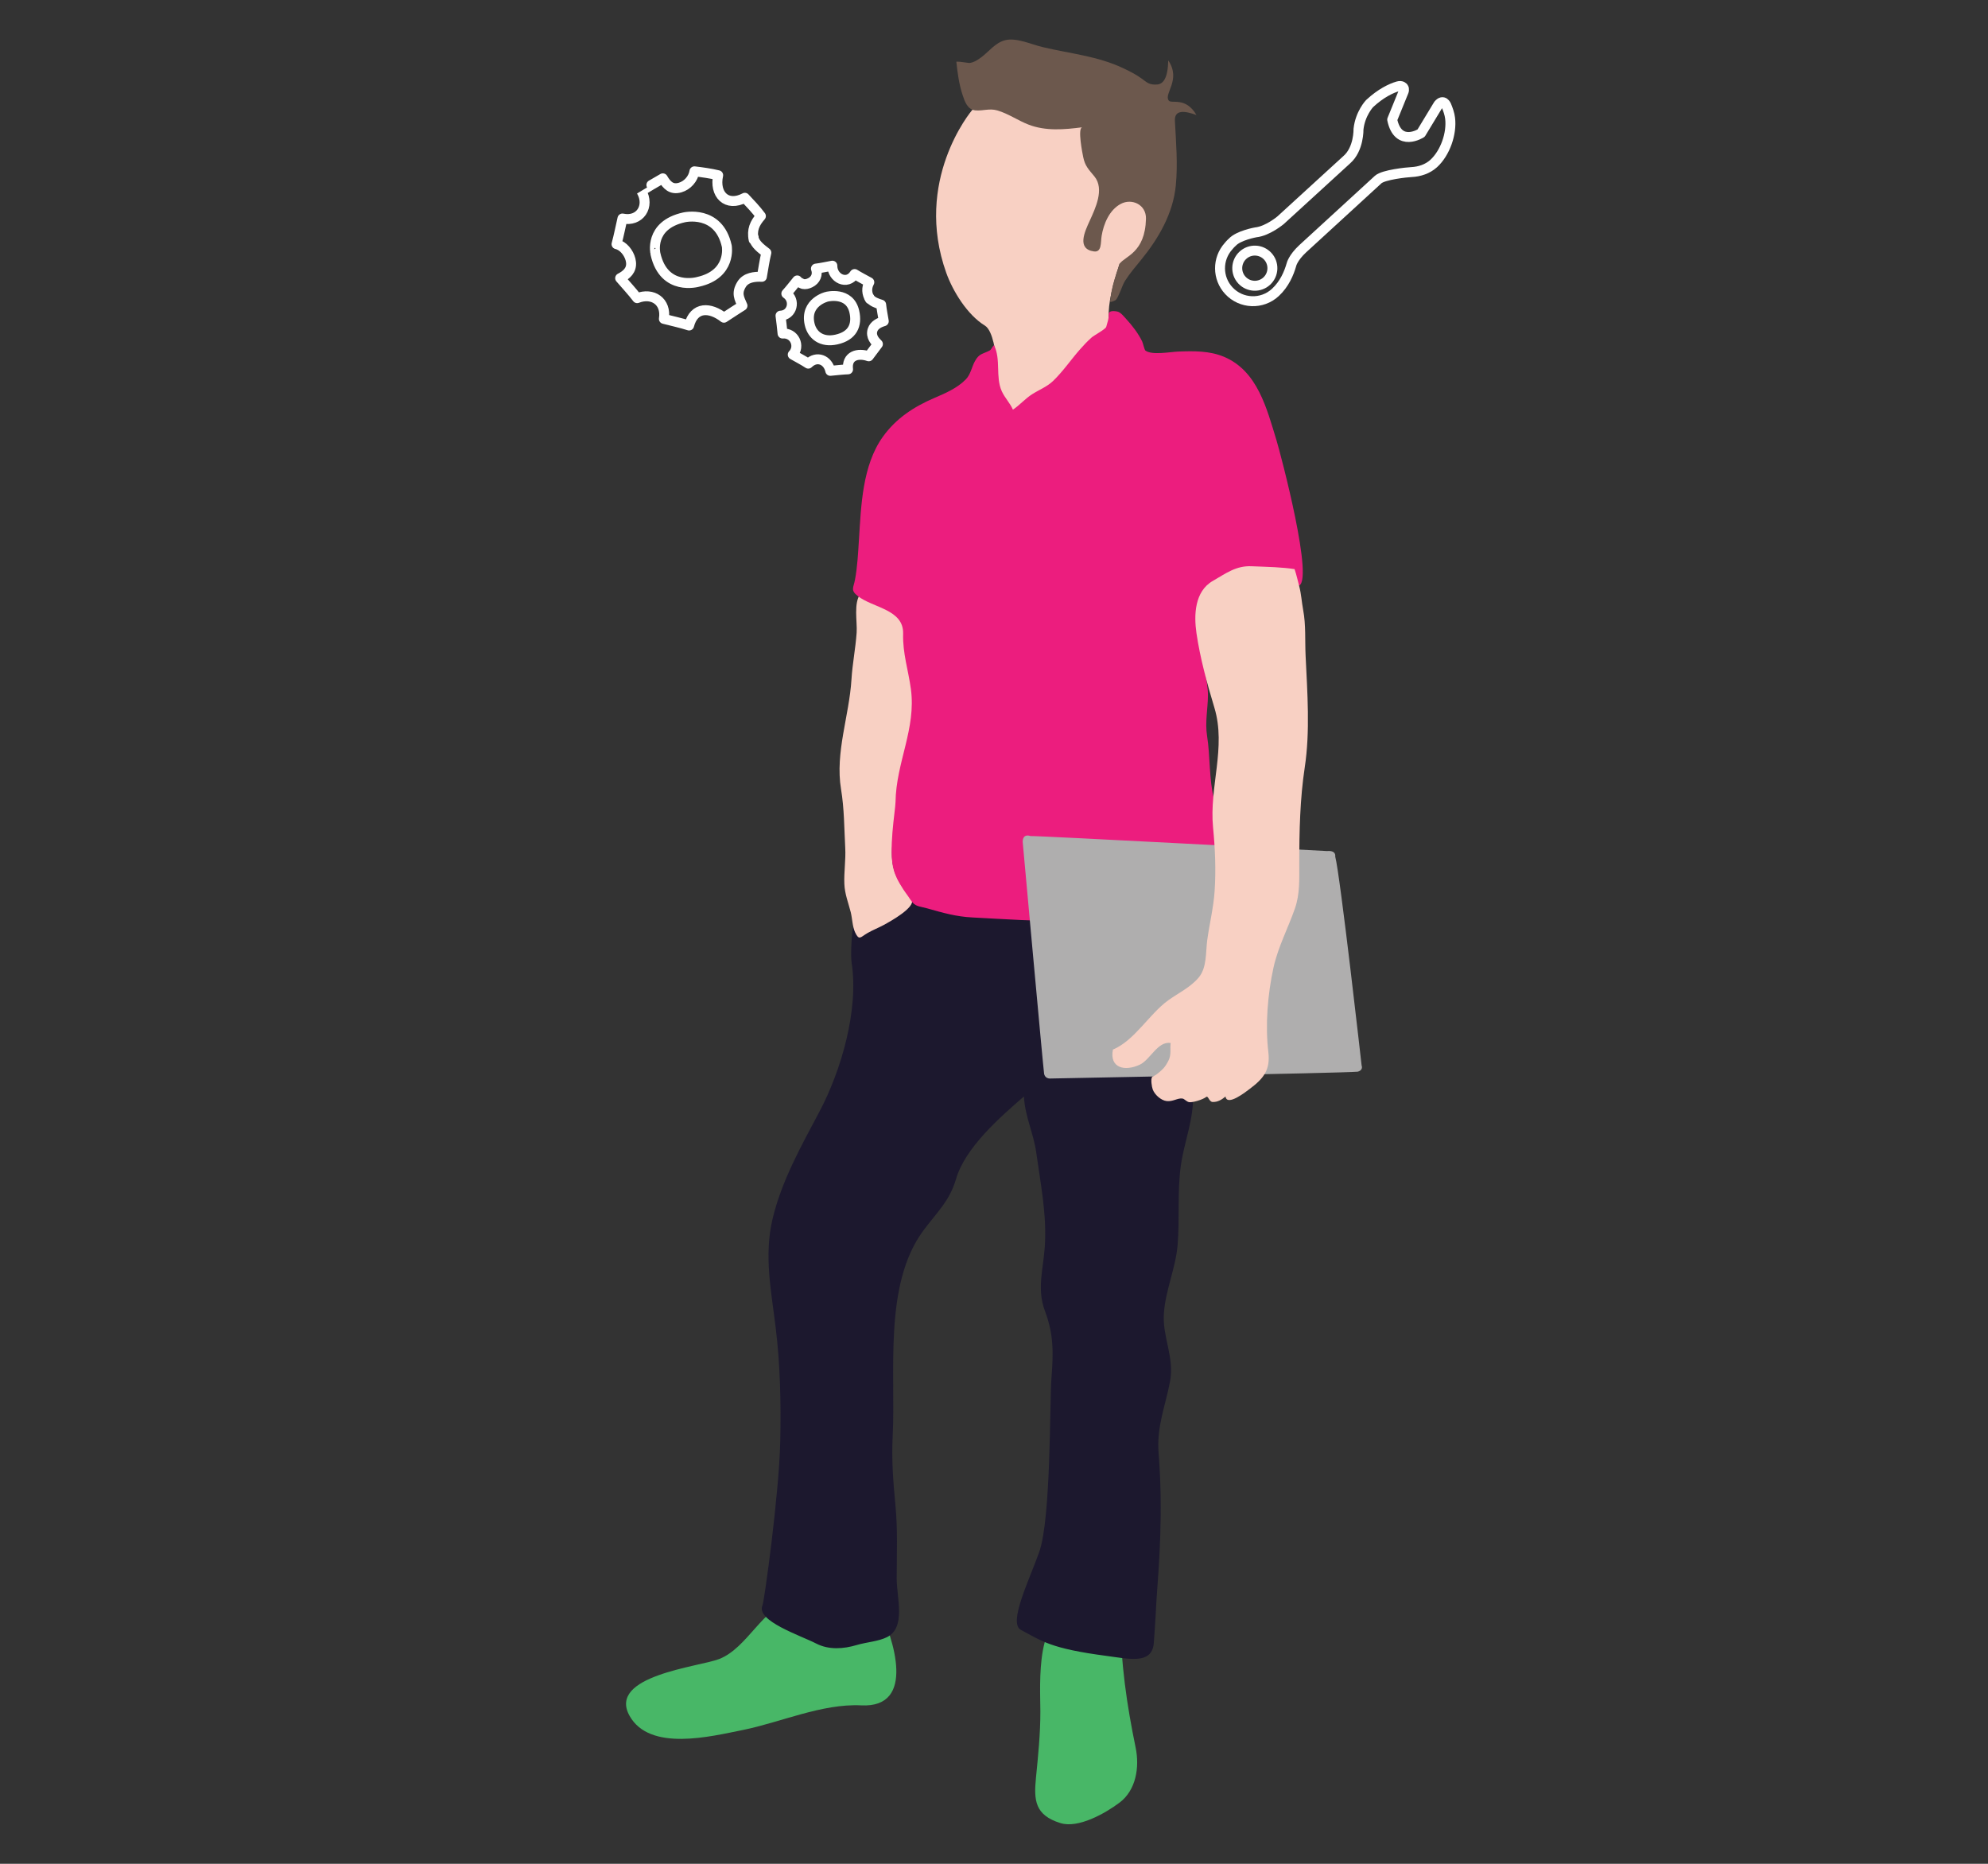 <?xml version="1.0" encoding="utf-8"?>
<!-- Generator: Adobe Illustrator 16.0.0, SVG Export Plug-In . SVG Version: 6.00 Build 0)  -->
<!DOCTYPE svg PUBLIC "-//W3C//DTD SVG 1.1//EN" "http://www.w3.org/Graphics/SVG/1.1/DTD/svg11.dtd">
<svg version="1.1" id="Layer_1" xmlns="http://www.w3.org/2000/svg" xmlns:xlink="http://www.w3.org/1999/xlink" x="0px" y="0px"
	 width="800px" height="750px" viewBox="0 0 800 750" enable-background="new 0 0 800 750" xml:space="preserve">
<rect x="0" y="0" width="800" height="750" fill="#333333" stroke="none"/>
<g>
	
		<path fill="none" stroke="#FFFFFF" stroke-width="0.732" stroke-linecap="round" stroke-linejoin="round" stroke-miterlimit="10" d="
		M360.372,301.103c4.79,0.225,9.577-0.312,9.577-0.312"/>
	
		<path fill="none" stroke="#FFFFFF" stroke-width="0.732" stroke-linecap="round" stroke-linejoin="round" stroke-miterlimit="10" d="
		M365.271,298.518c2.923,0.158,4.679-0.278,4.679-0.278"/>
	<path fill="#48B767" d="M450.942,651.106c0,18.127,2.528,35.031,6.058,52.147c1.638,7.948,0.141,17.146-6.473,22.121
		c-5.879,4.424-16.648,10.442-23.752,8.252c-10.341-3.19-10.782-9.188-9.886-18.26c0.862-8.734,1.797-17.78,1.77-26.791
		c-0.03-10.544-2.212-41.679,14.679-37.99c5.234,1.143,13.763,1.889,17.604,1.068"/>
	<path fill="#48B767" d="M353.726,647.262c5.762,11.812,15.166,40.099-7.14,38.982c-15.799-0.79-32.616,6.9-47.755,9.931
		c-12.803,2.561-37.322,8.795-45.463-5.676c-9.138-16.248,28.004-19.748,36.067-22.917c11.422-4.49,17.471-20.736,29.274-23.479
		c6.892-1.602,13.379,4.331,20.186,3.693c3.004-0.281,5.447-2.131,8.375-1.768c3.089,0.382,4.708,3.093,8.062,2.757
		C354.784,648.482,354.314,647.829,353.726,647.262"/>
	<path fill="#1C182E" d="M464.27,661.549c-0.954,8.245-9.893,5.993-19.223,4.76c-22.15-2.93-25.628-5.858-34.232-10.435
		c-5.173-2.753,3.324-19.938,7.352-31.249c4.848-13.617,4.188-60.316,4.942-69.957c0.783-10.01,0.999-17.599-2.62-27.145
		c-3.298-8.7-0.692-16.791-0.065-25.658c0.91-12.86-1.681-25.49-3.438-38.164c0-0.002,0-0.004-0.001-0.006
		c-1.059-7.62-4.61-14.723-4.933-22.485c-9.65,8.36-23.658,20.606-27.328,33.213c-2.601,8.936-7.793,13.508-13.192,20.813
		c-16.101,21.78-11.003,57.229-12.312,82.822c-0.474,9.244,0.225,18.474,1.1,27.461c0.991,10.183,0.521,19.559,0.519,29.688
		c-0.002,7.775,3.816,19.644-3.844,23.558c-3.421,1.749-8.341,2.037-12.189,3.189c-5.337,1.596-11.265,2.048-16.367-0.589
		c-6.275-3.242-24.382-9.123-21.602-15.377c0.731-1.647,6.703-45.02,7.148-65.996c0.323-15.235,0.012-30.528-1.826-45.67
		c-1.783-14.699-4.754-28.941-1.312-43.631c3.624-15.469,11.61-29.561,18.972-43.484c8.692-16.44,15.798-40.876,12.897-59.701
		c-0.41-2.671-0.129-9.826,0.366-13.181c1.065-7.211,16.188-11.475,16.221-18.627c10.131-0.188,19.657-1.873,30.002,0.04
		c10.528,1.946,18.883,6.124,28.806,9.611c19.265,6.77,41.024,4.134,58.084,17.029c7.706,5.825,5.872,20.672,5.505,29.809
		c-0.376,9.393-2.124,18.444-1.645,28.011c0.503,10.078-3.622,19.395-4.926,29.253c-1.384,10.459-0.381,20.979-1.238,31.449
		c-0.775,9.479-4.936,18.303-5.535,27.782c-0.6,9.476,4.32,17.51,2.48,27.233c-1.904,10.058-5.438,18.199-4.613,28.645
		c1.891,23.902,0.243,44.039-0.855,59.6C465.298,644.554,465.001,652.578,464.27,661.549z"/>
	<path fill="#F8D0C3" d="M450.539,106.14c7.862-1.603,13.363-14.645,12.266-20.32c-0.854-4.408-5.731-8.09-10.436-6.774
		c-2.718,0.762-5.529,4.232-7.322,5.126c-0.949,0.473-0.774-8.196-0.915-10.435c-0.243-3.86-5.346-7.37-6.911-10.828
		c-0.813-1.792-1.891-8.616-0.409-10.682c2.845-3.967,4.861-7.235,2.927-11.441c-2.073-4.511-5.799-6.11-10.47-8.268
		c-3.841-1.773-15.566-1.195-19.735-0.153c-11.716,2.929-16.747,10.359-18.123,11.717c-0.946,0.934-23.821,28.796-10.618,65.718
		c2.624,7.335,8.429,16.876,15.562,21.235c3.294,2.014,4.464,11.623,4.393,13.547c-0.146,3.982,0.038,7.699,0.743,11.521
		c0.723,3.918,2.738,7.959,4.612,11.482c1.276,2.403,1.712,2.879,4.279,1.402c2.639-1.518,2.806-1.543,5.803-1.655
		c4.929-0.185,11.698,0.24,15.28-3.284c21.272-20.931,17.776-29.331,16.696-30.633C448.16,133.416,442.302,130.487,450.539,106.14z"
		/>
	<path fill="#6C584D" d="M385.22,24.804c1.142-0.017,4.591,0.565,4.824,0.545c1.759-0.148,3.449-1.258,4.835-2.295
		c3.146-2.354,5.646-5.884,9.644-6.886c4.488-1.126,10.571,1.714,14.936,2.759c11.1,2.657,21.989,3.565,32.438,8.47
		c2.615,1.228,5.203,2.527,7.548,4.232c2.202,1.609,2.994,2.567,6.105,2.384c2.403-0.141,4.394-2.197,4.577-9.702
		c5.309,7.871-1.88,13.336,0.184,16.136c1.094,1.487,6.772-1.675,11.166,5.831c-4.576-1.647-8.934-2.326-8.68,2.379
		c0.464,8.591,1.201,17.37,0.369,25.953c-1.102,11.336-6.956,21.383-14.039,30.045c-2.187,2.676-4.432,5.318-6.313,8.227
		c-1.089,1.684-1.6,3.728-2.494,5.517c-0.363,0.727-0.783,1.943-1.475,2.431c-0.126,0.089-2.3,1.184-2.15,0.32
		c0.451-2.611,0.615-4.869,1.83-8.787c0.668-2.149,2.014-6.224,2.014-6.224c2.197-3.112,10.292-4.377,10.617-18.123
		c0.136-5.692-5.701-8.364-10.184-5.95c-4.556,2.452-6.862,7.987-7.664,12.875c-0.43,2.632,0.123,6.684-3.115,6.23
		c-7.033-0.985-3.608-8.071-1.734-12.203c2.282-5.033,6.11-12.864,1.963-17.956c-2.272-2.791-3.777-4.114-4.526-7.821
		c-0.241-1.201-2.388-11.713-0.368-11.971c-7.261,0.927-14.721,1.618-21.705-1.105c-4.259-1.659-8.105-4.407-12.514-5.681
		c-3.188-0.922-5.74,0.259-8.812-0.021c-3.166-0.289-4.271-3.557-5.148-6.216c-1.417-4.294-2.026-8.818-2.492-13.3
		C384.849,24.835,384.986,24.807,385.22,24.804z"/>
	<path fill="#F8D0C3" d="M366.881,361.876c1.755,3.199-8.713,8.957-11.26,10.342c-2.123,1.155-4.499,2.057-6.599,3.286
		c-2.802,1.638-3.286,3.129-4.932-0.358c-1.054-2.234-1.131-5.705-1.752-8.125c-0.984-3.835-2.4-7.283-2.558-11.391
		c-0.184-4.804,0.606-9.591,0.356-14.398c-0.414-7.958-0.389-15.802-1.691-23.683c-2.438-14.747,3.301-29.469,4.202-44.181
		c0.388-6.298,1.644-12.504,2.077-18.797c0.305-4.428-1.331-11.935,1.552-15.677c2.492,3.738,11.111,4.84,15.113,5.821
		c3.968,0.972,3.764,0.976,4.747,5.118c0.747,3.149,1.652,6.268,1.839,9.528c0.659,11.501-0.95,36.459-2.706,47.672
		c-2.425,15.49-4.462,17.15-6.15,32.682c-1.017,9.358,1.572,15.3,8.071,21.886c-0.577,1.312-0.556,0.664-0.677,0.64"/>
	<path fill="#EC1D7E" d="M522.299,235.748c7.04-0.333-7.025-53.383-8.632-58.618c-3.891-12.673-7.578-27.84-21.077-33.539
		c-5.847-2.468-12.15-2.353-18.369-2.127c-3.23,0.118-10.564,1.557-13.246-0.36c-0.483-0.347-0.977-2.948-1.363-3.744
		c-1.551-3.186-4.02-6.418-6.407-8.989c-0.896-0.963-2.263-2.763-3.581-3.009c-2.438-0.454-3.477-0.001-3.477,1.097
		c0.183,1.464-0.55,3.478-0.979,5.062c-0.258,0.947-4.907,3.417-5.858,4.259c-1.73,1.534-3.318,3.23-4.841,4.97
		c-3.624,4.142-6.726,8.741-10.71,12.563c-2.444,2.344-5.59,3.528-8.402,5.318c-2.826,1.799-4.97,4.363-7.743,6.213
		c-1.158-2.668-3.283-4.765-4.472-7.393c-2.641-5.834-0.26-12.74-3.127-18.545c-0.656,0.49-1.109,1.792-1.74,2.126
		c-2.902,1.532-4.172,1.122-5.922,4.255c-1.341,2.403-1.721,5.381-3.722,7.406c-3.494,3.538-8.057,5.481-12.549,7.407
		c-8.302,3.559-15.516,8.247-20.83,15.692c-8.228,11.521-8.731,27.718-9.593,41.318c-0.336,5.311-0.613,10.951-1.595,16.169
		c-0.623,3.307-1.88,4.216,1.097,6.548c6.172,4.84,18.551,5.343,18.275,15.225c-0.218,7.852,2.068,14.48,3.114,22.152
		c2.197,16.116-5.962,29.535-6.178,45.573c-0.044,3.295-3.039,19.887-0.632,27.563c0,0,0.55,2.196,2.38,5.31
		c2.104,3.577,2.746,4.027,4.395,6.589c1.718,2.674,3.381,2.375,6.589,3.287c6.376,1.809,11.715,3.347,18.307,3.668
		c12.81,0.624,25.925,1.751,38.81,1.101c6.59-0.333,13.044-1.465,19.771-1.465c6.365,0,12.358,0.279,18.672-0.366
		c6.11-0.625,12.062,0,18.307,0c3.991,0,5.383,0.926,5.768-2.554c0.313-2.819-0.032-6.216,0.09-9.163
		c0.264-6.321-1.52-12.106-1.83-18.305c-0.295-5.872-1.109-11.365-2.472-16.852c-2.041-8.214-1.462-17.07-2.777-25.44
		c-0.871-5.544,0.278-10.631,0.347-16.167c0.146-11.918-9.586-31.203-1.505-41.676c2.873-3.724,8.388-4.182,12.997-5.959
		c2.529-0.975,5.092-1.906,7.679-2.655c2.886-0.837,4.675-0.03,7.699,0.01C514.813,229.73,522.6,235.981,522.299,235.748"/>
	<path fill="#AFAEAE" d="M537.311,344.669c0,0,0.549-2.563-3.295-2.197c0,0-116.977-6.224-119.356-6.042c0,0-3.112-1.281-3.112,2.38
		c0,0,8.238,90.799,8.604,93.178c0,0,0.184,2.015,2.381,2.015c0,0,117.709-2.197,123.75-2.746c0,0,2.379-0.367,1.646-2.563
		C547.928,428.693,539.324,352.174,537.311,344.669z"/>
	<path fill="#F8D0C3" d="M510.4,423.386c0.85,7.229-1.969,10.619-7.379,14.703c-1.578,1.191-9.281,7.294-9.849,3.15
		c-1.501,1.262-3.149,2.284-5.187,2.2c-1.461-0.06-1.783-2.632-2.555-2.041c-1.575,1.209-5.636,2.32-6.884,2.12
		c-1.063-0.169-1.903-1.321-2.655-1.451c-1.929-0.332-3.859,1.309-6.416,1.008c-2.271-0.267-4.796-2.536-5.593-4.66
		c-0.376-1.003-0.954-4.354-0.164-5.145c0,0,1.099-0.366,2.38-1.465c1.49-1.277,2.605-2.009,4.119-5.033
		c1.246-2.492,0.548-4.634,0.87-7.075c-5.253-0.804-8.169,6.724-12.402,8.724c-6.019,2.839-12.3,1.37-10.829-6.07
		c8.726-3.638,14.619-14.321,22.27-19.835c4.045-2.915,8.77-5.098,12.172-9.061c3.457-4.029,2.836-10.293,3.523-15.238
		c0.912-6.563,2.518-13.023,2.961-19.651c0.572-8.579,0.198-17.071-0.631-25.615c-1.58-16.306,5.363-32.137,0.541-48.158
		c-2.949-9.793-5.744-19.898-7.217-30.008c-1.054-7.237-0.802-16.812,6.609-21.042c5.287-3.018,9.311-6.202,15.725-5.876
		c2.94,0.149,6.121,0.188,9.153,0.374c2.698,0.167,5.491,0.367,7.99,0.779c0.796,2.333,1.282,4.645,1.884,6.909
		c0.809,3.04,0.975,6.297,1.564,9.437c1.163,6.183,0.693,12.217,1.001,18.663c0.697,14.631,1.852,30.247-0.349,44.758
		c-1.914,12.614-2.206,25.683-2.206,38.809c0,6.255,0.267,12.178-1.739,17.951c-2.781,7.997-6.803,15.495-8.63,23.807
		C510.121,400.083,509.111,412.423,510.4,423.386z"/>
</g>
<path fill="none" stroke="#FFFFFF" stroke-width="4" stroke-linecap="round" stroke-linejoin="round" stroke-miterlimit="10" d="
	M513.245,117.661c3.657-3.4,5.454-7.723,6.435-11.141c0,0,0.556-2.709,4.558-6.43c0.591-0.549,30.361-27.845,30.361-27.845
	c2.181-1.945,11.476-2.908,13.364-2.999c3.271-0.158,6.53-1.217,8.979-3.447c4.604-4.199,7.366-12.051,6.597-18.242
	c-0.224-1.791-0.839-3.496-1.533-5.152c0,0-1.142-2.724-3.201-0.268l-6.931,11.441c0,0-9.244,5.96-11.632-5.43l4.604-11.306
	c0.004-0.013,0.441-0.921-0.107-1.622c0,0-0.592-0.953-2.203-0.48c-2.767,0.813-6.884,2.756-11.382,6.938
	c0,0-3.785,3.955-4.471,10.301c0,0,0.214,8.039-4.771,12.336l-26.58,24.307c0,0-5.164,4.359-9.959,4.867
	c0,0-6.975,1.215-9.526,4.027c0,0-0.687,0.574-1.521,1.61c-4.513,5.047-4.521,12.791,0.182,17.848
	C499.493,122.339,507.882,122.646,513.245,117.661z M500.146,102.737c2.859-2.66,7.335-2.496,9.994,0.365
	c2.657,2.859,2.496,7.334-0.366,9.994c-2.86,2.658-7.334,2.496-9.995-0.365C497.119,109.87,497.284,105.396,500.146,102.737z"/>
<g>
	<path fill="none" stroke="#FFFFFF" stroke-width="4" stroke-linecap="round" stroke-linejoin="round" stroke-miterlimit="10" d="
		M303.275,95.564c0,0-0.005,0.06,0.009,0.165C303.279,95.634,303.275,95.564,303.275,95.564z"/>
	<path fill="none" stroke="#FFFFFF" stroke-width="4" stroke-linecap="round" stroke-linejoin="round" stroke-miterlimit="10" d="
		M253.932,105.537c0.335,3.192-1.795,5.057-4.374,6.398c2.281,2.664,4.734,5.258,6.851,8.043c6.229-2.457,11.863,1.335,10.75,8.345
		c3.37,0.875,6.834,1.602,10.144,2.664c2.034-7.792,8.495-7.456,14.017-3.135c2.363-1.538,6.998-4.578,7.462-4.826
		c-1.265-2.964-2.579-4.977-0.37-8.587c1.716-2.803,5.199-3.182,8.175-3.046c0.588-3.222,1.029-6.534,1.799-9.704
		c-1.903-1.504-4.589-3.374-5.101-5.945c0.005,0.238-0.018,0.503-0.002,0.735c-0.803-3.945,0.345-6.584,2.911-9.526
		c-1.89-2.552-4.278-5.051-6.457-7.367c-7.397,3.924-12.411-1.441-10.736-9.067c-3.054-0.733-6.43-1.204-9.549-1.572
		c-0.479,3.041-2.854,5.675-5.759,6.525c-3.436,1.005-5.335-0.886-6.966-3.708c-0.715,0.35-8.669,5.061-8.64,5.111
		c3.597,6.146-0.623,12.576-7.604,11.058c-0.788,3.434-1.467,6.92-2.385,10.318c2.705,0.622,4.942,3.441,5.645,6.221
		C253.831,104.83,253.896,105.187,253.932,105.537z M275.249,87.472c0,0,13.918-3.31,17.225,11.572
		c0.002,0.012,2.026,11.358-11.574,14.38c0,0-13.745,3.97-17.132-11.268C263.769,102.157,260.961,90.647,275.249,87.472z"/>
</g>
<g>
	<path fill="none" stroke="#FFFFFF" stroke-width="4" stroke-linecap="round" stroke-linejoin="round" stroke-miterlimit="10" d="
		M349.872,119.812c0,0,0.011,0.04,0.043,0.104C349.89,119.854,349.872,119.812,349.872,119.812z"/>
	<path fill="none" stroke="#FFFFFF" stroke-width="4" stroke-linecap="round" stroke-linejoin="round" stroke-miterlimit="10" d="
		M319.014,142.713c2.065,1.183,4.323,2.354,6.248,3.615c3.458-3.394,7.896-1.526,8.864,2.901c2.359-0.208,4.841-0.519,7.143-0.603
		c-0.669-5.478,3.921-6.789,8.322-5.254c1.168-1.533,3.69-4.921,3.69-4.921c-1.04-1.005-3.041-3.021-2.137-5.699
		c0.662-1.964,2.644-2.95,4.503-3.499c-0.361-2.207-0.824-4.446-1.055-6.657c-1.629-0.523-3.68-1.17-4.666-2.665
		c0.047,0.148,0.104,0.321,0.165,0.463c-1.325-2.208-1.502-4.517-0.266-6.813c-1.969-1.09-4.007-2.124-5.911-3.307
		c-3.006,4.749-9.023,1.649-8.96-3.361c-2.192,0.401-4.403,0.901-6.604,1.176c0.886,2.399-0.112,4.615-2.328,5.693
		c-0.924,0.45-1.9,0.723-2.929,0.495c-0.218-0.048-2.506-1.139-2.268-1.428c-1.453,1.771-2.859,3.616-4.393,5.308
		c3.896,2.647,2.432,8.689-2.343,8.869c0.281,2.379,0.64,4.866,0.824,7.192c2.368-0.205,4.169,1.042,5.014,2.756
		C320.801,138.754,320.644,141.034,319.014,142.713z M332.751,119.405c0,0,9.19-2.327,11.055,6.06
		c1.197,5.387-0.728,9.716-7.228,11.161c-5.947,1.321-9.784-1.728-10.791-6.262C323.824,121.533,332.802,119.373,332.751,119.405z"
		/>
</g>
</svg>
